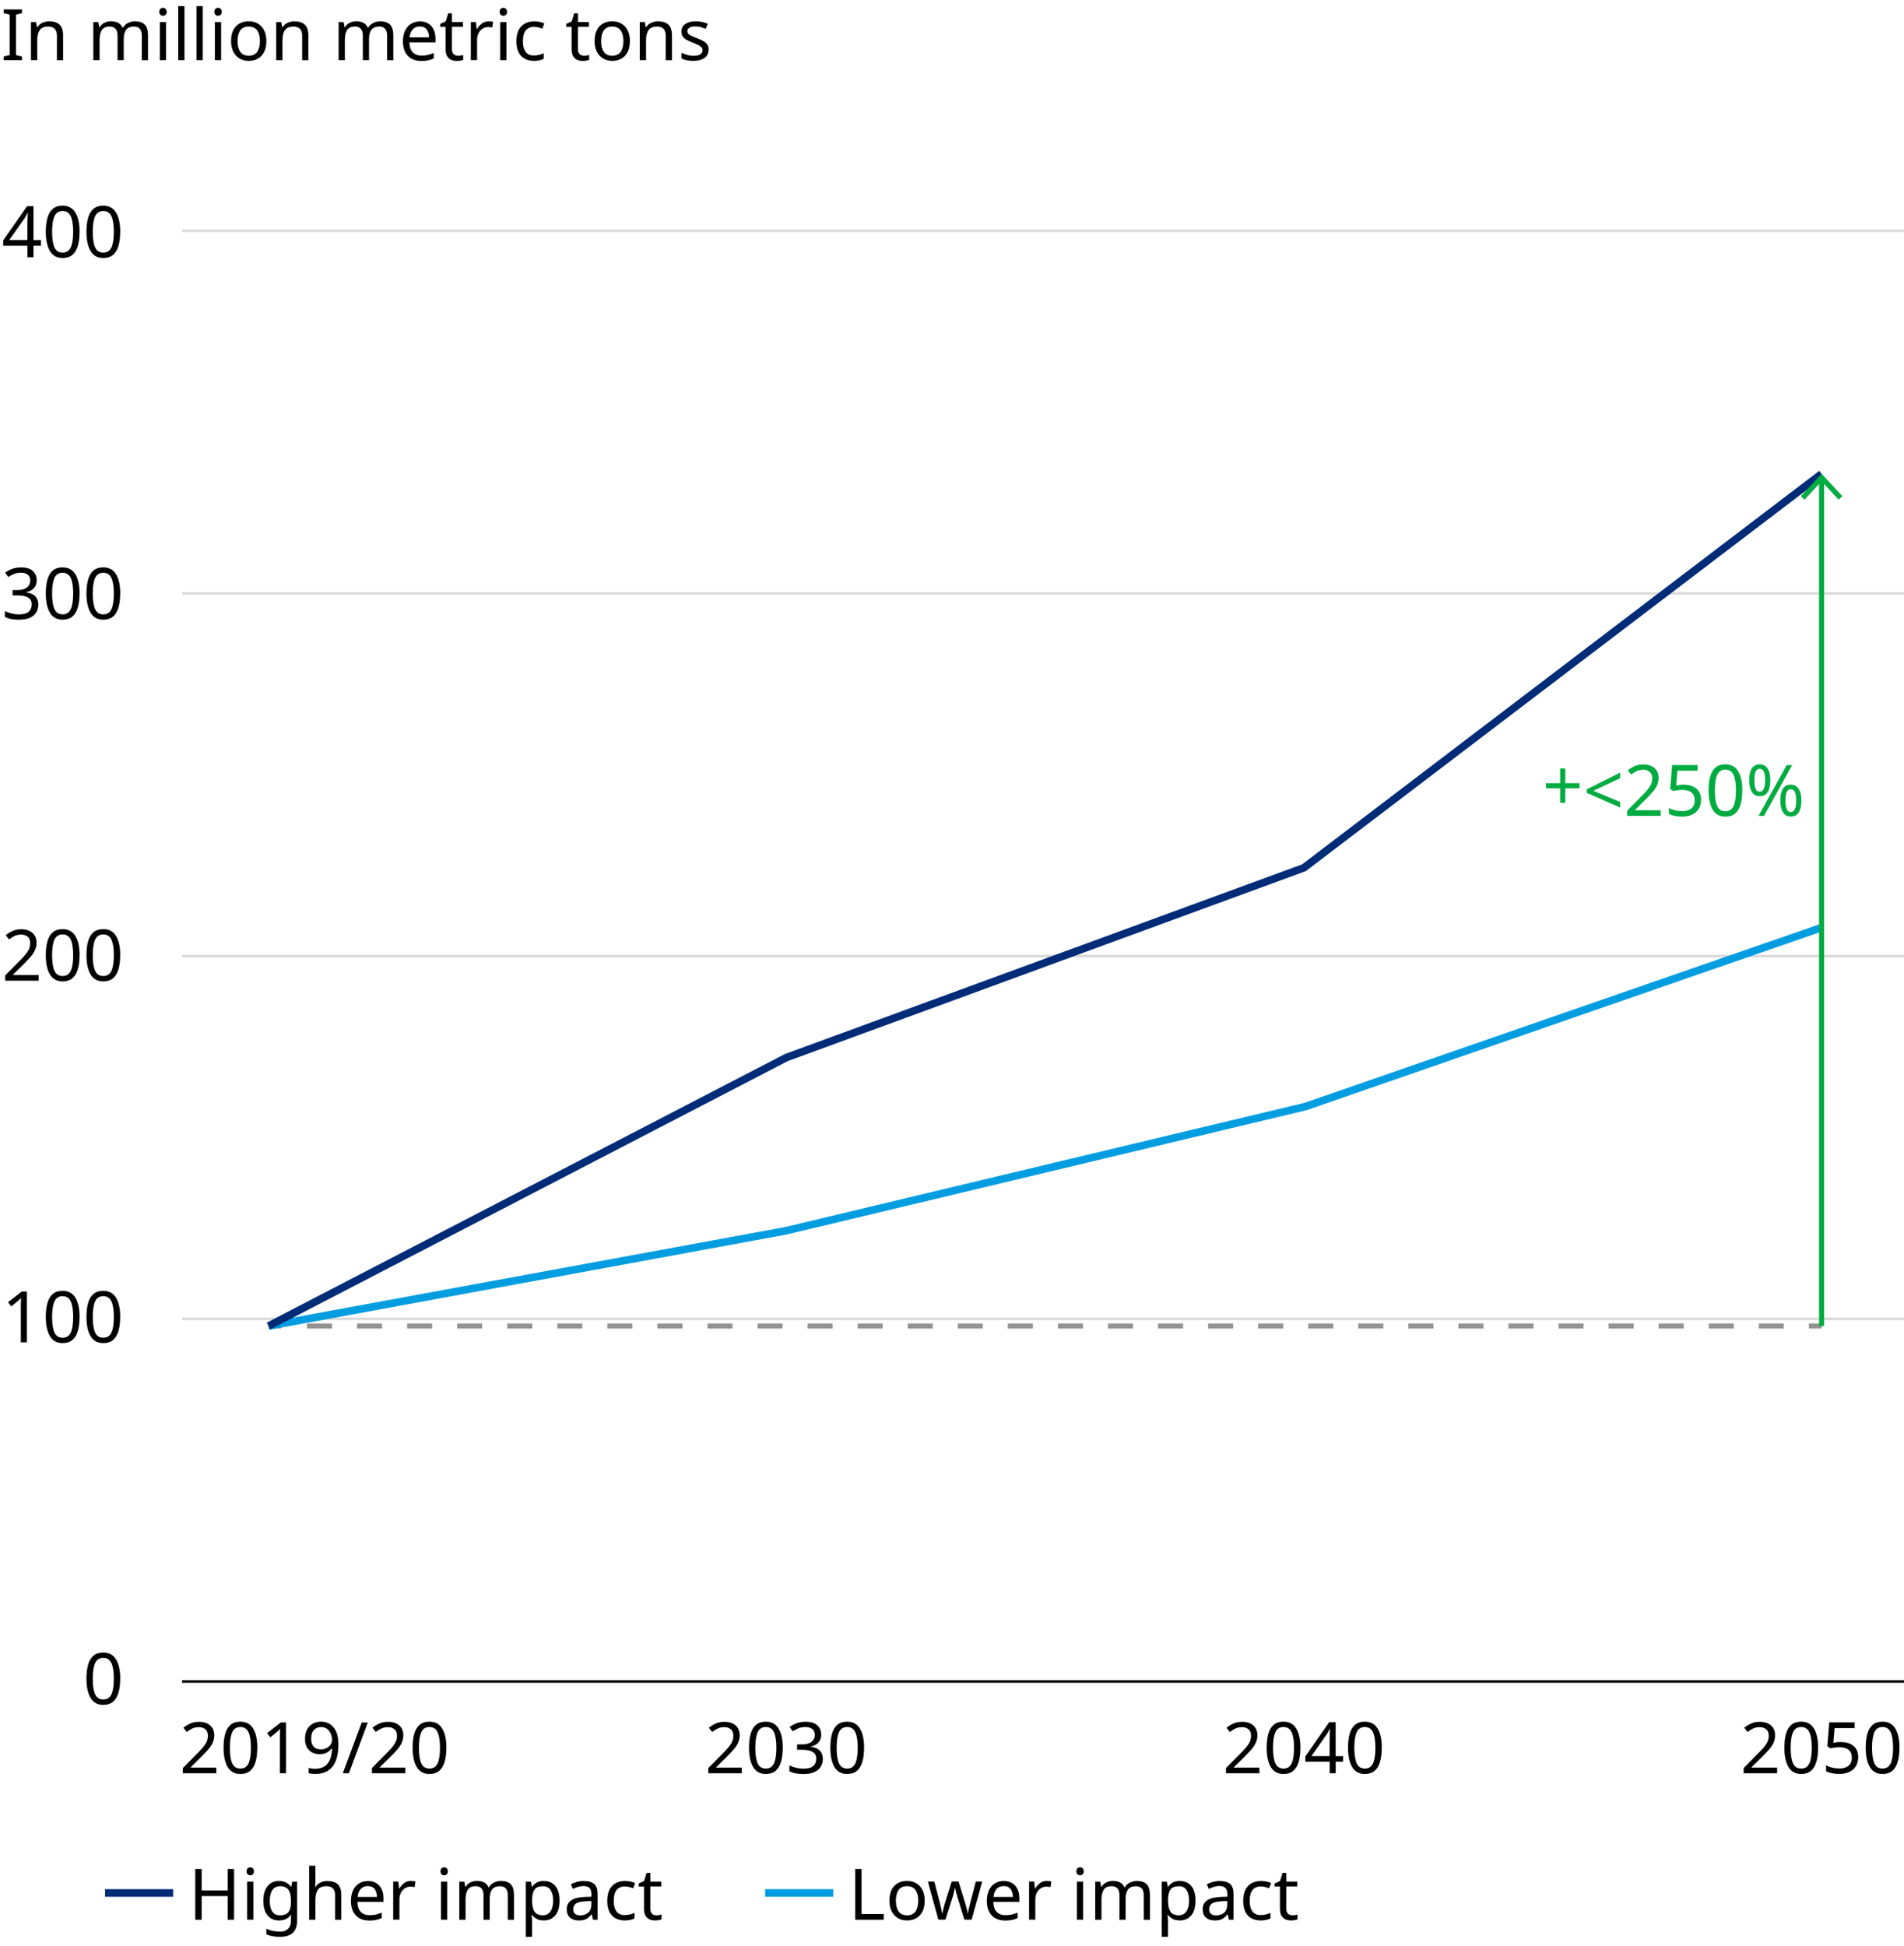 <?xml version="1.0" encoding="UTF-8"?><svg id="Layer_1" xmlns="http://www.w3.org/2000/svg" viewBox="0 0 375 383.2"><defs><style>.cls-1{stroke:#009de0;}.cls-1,.cls-2,.cls-3,.cls-4,.cls-5,.cls-6,.cls-7{fill:none;stroke-miterlimit:10;}.cls-1,.cls-6{stroke-width:1.5px;}.cls-2,.cls-5{stroke:#949494;}.cls-3{stroke:#dadada;}.cls-3,.cls-7{stroke-width:.5px;}.cls-4{stroke:#00ac41;}.cls-5{stroke-dasharray:0 0 4.93 4.93;}.cls-6{stroke:#002c77;}.cls-8{fill:#00ac41;}.cls-7{stroke:#000;}</style></defs><line class="cls-3" x1="35.86" y1="259.73" x2="375" y2="259.73"/><line class="cls-3" x1="35.86" y1="188.3" x2="375" y2="188.3"/><line class="cls-3" x1="35.86" y1="116.87" x2="375" y2="116.87"/><line class="cls-3" x1="35.86" y1="45.44" x2="375" y2="45.44"/><g><path d="M8.06,48.39h-1.46v2.27h-1.19v-2.27H.63v-1.05l4.7-6.73h1.27v6.68h1.46v1.11Zm-2.65-4.26c0-.49,0-.9,.03-1.24,.02-.34,.03-.67,.04-.97h-.06c-.07,.18-.17,.37-.28,.57-.11,.21-.22,.38-.32,.52l-3,4.27h3.58v-3.15Z"/><path d="M15.66,45.65c0,1.07-.11,2-.34,2.77-.22,.77-.58,1.36-1.06,1.77-.49,.41-1.13,.62-1.93,.62-1.13,0-1.96-.46-2.5-1.37-.54-.91-.81-2.17-.81-3.79,0-1.08,.11-2.01,.33-2.77,.22-.77,.57-1.35,1.06-1.76s1.12-.61,1.92-.61c1.12,0,1.96,.45,2.51,1.35,.55,.9,.83,2.16,.83,3.79Zm-5.4,0c0,1.37,.16,2.4,.47,3.08,.31,.68,.85,1.02,1.6,1.02s1.28-.34,1.6-1.01c.32-.68,.48-1.71,.48-3.09s-.16-2.38-.48-3.07c-.32-.68-.86-1.02-1.6-1.02s-1.29,.34-1.6,1.02-.47,1.7-.47,3.07Z"/><path d="M23.67,45.65c0,1.07-.11,2-.34,2.77-.22,.77-.58,1.36-1.06,1.77-.49,.41-1.13,.62-1.93,.62-1.13,0-1.96-.46-2.5-1.37-.54-.91-.81-2.17-.81-3.79,0-1.08,.11-2.01,.33-2.77,.22-.77,.57-1.35,1.06-1.76s1.12-.61,1.92-.61c1.12,0,1.96,.45,2.51,1.35,.55,.9,.83,2.16,.83,3.79Zm-5.4,0c0,1.37,.16,2.4,.47,3.08,.31,.68,.85,1.02,1.6,1.02s1.28-.34,1.6-1.01c.32-.68,.48-1.71,.48-3.09s-.16-2.38-.48-3.07c-.32-.68-.86-1.02-1.6-1.02s-1.29,.34-1.6,1.02-.47,1.7-.47,3.07Z"/></g><path d="M23.67,330.6c0,1.07-.11,2-.34,2.77-.22,.77-.58,1.36-1.06,1.77-.49,.41-1.13,.62-1.93,.62-1.13,0-1.96-.46-2.5-1.37-.54-.91-.81-2.17-.81-3.79,0-1.08,.11-2.01,.33-2.77,.22-.77,.57-1.35,1.06-1.76s1.12-.61,1.92-.61c1.12,0,1.96,.45,2.51,1.35,.55,.9,.83,2.16,.83,3.79Zm-5.4,0c0,1.37,.16,2.4,.47,3.08,.31,.68,.85,1.02,1.6,1.02s1.28-.34,1.6-1.01c.32-.68,.48-1.71,.48-3.09s-.16-2.38-.48-3.07c-.32-.68-.86-1.02-1.6-1.02s-1.29,.34-1.6,1.02-.47,1.7-.47,3.07Z"/><g><path d="M5.3,264.37h-1.2v-6.99c0-.4,0-.72,.01-.97,0-.24,.02-.5,.04-.76-.15,.15-.29,.28-.41,.38s-.28,.23-.46,.39l-1.06,.87-.64-.83,2.7-2.1h1.02v10Z"/><path d="M15.66,259.36c0,1.07-.11,2-.34,2.77-.22,.77-.58,1.36-1.06,1.77-.49,.41-1.13,.62-1.93,.62-1.13,0-1.96-.46-2.5-1.37-.54-.91-.81-2.17-.81-3.79,0-1.08,.11-2.01,.33-2.77,.22-.77,.57-1.35,1.06-1.76s1.12-.61,1.92-.61c1.12,0,1.96,.45,2.51,1.35,.55,.9,.83,2.16,.83,3.79Zm-5.4,0c0,1.37,.16,2.4,.47,3.08,.31,.68,.85,1.02,1.6,1.02s1.28-.34,1.6-1.01c.32-.68,.48-1.71,.48-3.09s-.16-2.38-.48-3.07c-.32-.68-.86-1.02-1.6-1.02s-1.29,.34-1.6,1.02-.47,1.7-.47,3.07Z"/><path d="M23.67,259.36c0,1.07-.11,2-.34,2.77-.22,.77-.58,1.36-1.06,1.77-.49,.41-1.13,.62-1.93,.62-1.13,0-1.96-.46-2.5-1.37-.54-.91-.81-2.17-.81-3.79,0-1.08,.11-2.01,.33-2.77,.22-.77,.57-1.35,1.06-1.76s1.12-.61,1.92-.61c1.12,0,1.96,.45,2.51,1.35,.55,.9,.83,2.16,.83,3.79Zm-5.4,0c0,1.37,.16,2.4,.47,3.08,.31,.68,.85,1.02,1.6,1.02s1.28-.34,1.6-1.01c.32-.68,.48-1.71,.48-3.09s-.16-2.38-.48-3.07c-.32-.68-.86-1.02-1.6-1.02s-1.29,.34-1.6,1.02-.47,1.7-.47,3.07Z"/></g><g><path d="M7.61,193.14H1.01v-1.02l2.62-2.65c.5-.5,.93-.95,1.27-1.34,.34-.39,.61-.78,.78-1.15,.18-.38,.27-.79,.27-1.24,0-.55-.16-.97-.49-1.25-.33-.28-.75-.43-1.27-.43-.49,0-.91,.08-1.28,.25-.37,.17-.75,.4-1.13,.7l-.66-.83c.39-.33,.84-.6,1.35-.83s1.08-.34,1.71-.34c.93,0,1.67,.24,2.21,.71,.54,.47,.81,1.12,.81,1.95,0,.52-.11,1.01-.32,1.47-.21,.46-.51,.91-.9,1.35s-.83,.92-1.34,1.42l-2.09,2.06v.06H7.61v1.12Z"/><path d="M15.66,188.12c0,1.07-.11,2-.34,2.77-.22,.77-.58,1.36-1.06,1.77-.49,.41-1.13,.62-1.93,.62-1.13,0-1.96-.46-2.5-1.37-.54-.91-.81-2.17-.81-3.79,0-1.08,.11-2.01,.33-2.77,.22-.77,.57-1.35,1.06-1.76s1.12-.61,1.92-.61c1.12,0,1.96,.45,2.51,1.35,.55,.9,.83,2.16,.83,3.79Zm-5.4,0c0,1.37,.16,2.4,.47,3.08,.31,.68,.85,1.02,1.6,1.02s1.28-.34,1.6-1.01c.32-.68,.48-1.71,.48-3.09s-.16-2.38-.48-3.07c-.32-.68-.86-1.02-1.6-1.02s-1.29,.34-1.6,1.02-.47,1.7-.47,3.07Z"/><path d="M23.67,188.12c0,1.07-.11,2-.34,2.77-.22,.77-.58,1.36-1.06,1.77-.49,.41-1.13,.62-1.93,.62-1.13,0-1.96-.46-2.5-1.37-.54-.91-.81-2.17-.81-3.79,0-1.08,.11-2.01,.33-2.77,.22-.77,.57-1.35,1.06-1.76s1.12-.61,1.92-.61c1.12,0,1.96,.45,2.51,1.35,.55,.9,.83,2.16,.83,3.79Zm-5.4,0c0,1.37,.16,2.4,.47,3.08,.31,.68,.85,1.02,1.6,1.02s1.28-.34,1.6-1.01c.32-.68,.48-1.71,.48-3.09s-.16-2.38-.48-3.07c-.32-.68-.86-1.02-1.6-1.02s-1.29,.34-1.6,1.02-.47,1.7-.47,3.07Z"/></g><g><path d="M7.24,114.24c0,.67-.19,1.21-.56,1.6s-.88,.66-1.51,.79v.06c.8,.09,1.4,.35,1.79,.76,.39,.41,.59,.95,.59,1.61,0,.58-.14,1.09-.41,1.55-.27,.45-.69,.8-1.25,1.06-.56,.25-1.29,.38-2.18,.38-.52,0-1.01-.04-1.46-.12s-.88-.22-1.29-.43v-1.15c.42,.21,.87,.37,1.36,.48,.49,.12,.95,.17,1.4,.17,.9,0,1.54-.17,1.94-.53,.4-.35,.59-.83,.59-1.45s-.25-1.08-.74-1.35c-.49-.28-1.18-.41-2.06-.41h-.97v-1.05h.98c.82,0,1.44-.17,1.87-.52,.42-.34,.64-.8,.64-1.37,0-.48-.16-.86-.49-1.13-.33-.27-.77-.4-1.33-.4s-1,.08-1.39,.24c-.38,.16-.76,.36-1.13,.6l-.62-.84c.36-.28,.8-.52,1.32-.73,.53-.21,1.13-.31,1.8-.31,1.05,0,1.82,.23,2.33,.7s.76,1.06,.76,1.78Z"/><path d="M15.66,116.89c0,1.07-.11,2-.34,2.76-.22,.77-.58,1.36-1.06,1.77-.49,.41-1.13,.62-1.93,.62-1.13,0-1.96-.46-2.5-1.37-.54-.91-.81-2.17-.81-3.79,0-1.08,.11-2.01,.33-2.77,.22-.76,.57-1.35,1.06-1.76,.49-.41,1.12-.61,1.92-.61,1.12,0,1.96,.45,2.51,1.35,.55,.9,.83,2.16,.83,3.79Zm-5.4,0c0,1.37,.16,2.4,.47,3.08s.85,1.02,1.6,1.02,1.28-.34,1.6-1.01c.32-.68,.48-1.71,.48-3.09s-.16-2.38-.48-3.07c-.32-.68-.86-1.02-1.6-1.02s-1.29,.34-1.6,1.02c-.31,.68-.47,1.7-.47,3.07Z"/><path d="M23.67,116.89c0,1.07-.11,2-.34,2.76-.22,.77-.58,1.36-1.06,1.77-.49,.41-1.13,.62-1.93,.62-1.13,0-1.96-.46-2.5-1.37-.54-.91-.81-2.17-.81-3.79,0-1.08,.11-2.01,.33-2.77,.22-.76,.57-1.35,1.06-1.76,.49-.41,1.12-.61,1.92-.61,1.12,0,1.96,.45,2.51,1.35,.55,.9,.83,2.16,.83,3.79Zm-5.4,0c0,1.37,.16,2.4,.47,3.08s.85,1.02,1.6,1.02,1.28-.34,1.6-1.01c.32-.68,.48-1.71,.48-3.09s-.16-2.38-.48-3.07c-.32-.68-.86-1.02-1.6-1.02s-1.29,.34-1.6,1.02c-.31,.68-.47,1.7-.47,3.07Z"/></g><line class="cls-7" x1="35.86" y1="331.16" x2="375" y2="331.16"/><g><line class="cls-2" x1="358.77" y1="261.15" x2="356.27" y2="261.15"/><line class="cls-5" x1="351.33" y1="261.15" x2="57.85" y2="261.15"/><line class="cls-2" x1="55.39" y1="261.15" x2="52.89" y2="261.15"/></g><polyline class="cls-1" points="358.77 182.68 257.13 217.92 154.85 242.38 52.89 261.15"/><polyline class="cls-6" points="358.77 93.32 256.81 170.9 154.85 208.29 52.89 261.15"/><g><line class="cls-4" x1="358.77" y1="261.15" x2="358.77" y2="94.41"/><polygon class="cls-8" points="362.86 97.72 362.12 98.4 358.77 94.79 355.41 98.4 354.68 97.72 358.77 93.32 362.86 97.72"/></g><g><path class="cls-8" d="M308.29,154.25h2.79v.99h-2.79v2.88h-1.01v-2.88h-2.79v-.99h2.79v-2.9h1.01v2.9Z"/><path class="cls-8" d="M319.1,159.05l-6.59-2.9v-.7l6.59-3.29v1.09l-5.28,2.49,5.28,2.21v1.09Z"/><path class="cls-8" d="M327.09,160.68h-6.61v-1.02l2.62-2.65c.5-.5,.93-.95,1.27-1.34,.34-.39,.61-.78,.78-1.15,.18-.38,.27-.79,.27-1.24,0-.55-.16-.97-.49-1.25-.33-.28-.75-.43-1.27-.43-.49,0-.91,.08-1.28,.25-.37,.17-.75,.4-1.13,.7l-.66-.83c.39-.33,.84-.6,1.35-.83s1.08-.34,1.71-.34c.93,0,1.67,.24,2.21,.71,.54,.47,.81,1.12,.81,1.95,0,.52-.11,1.01-.32,1.47-.21,.46-.51,.91-.9,1.35s-.83,.92-1.34,1.42l-2.09,2.06v.06h5.05v1.12Z"/><path class="cls-8" d="M331.67,154.55c1.03,0,1.84,.26,2.45,.77,.61,.51,.91,1.24,.91,2.17,0,1.04-.33,1.85-.99,2.44-.66,.59-1.57,.89-2.75,.89-.51,0-1-.05-1.45-.14-.45-.09-.83-.23-1.14-.41v-1.16c.34,.21,.74,.37,1.23,.48,.48,.12,.94,.17,1.38,.17,.74,0,1.33-.17,1.79-.53,.45-.35,.68-.89,.68-1.63,0-.65-.2-1.16-.6-1.5s-1.04-.53-1.9-.53c-.26,0-.56,.02-.9,.07s-.61,.09-.81,.14l-.62-.39,.38-4.72h5.01v1.12h-3.96l-.24,2.9c.16-.03,.37-.06,.64-.1s.57-.06,.9-.06Z"/><path class="cls-8" d="M343.15,155.67c0,1.07-.11,2-.34,2.77-.22,.77-.58,1.36-1.06,1.77-.49,.41-1.13,.62-1.93,.62-1.13,0-1.96-.46-2.5-1.37-.54-.91-.81-2.17-.81-3.79,0-1.08,.11-2.01,.33-2.77,.22-.77,.57-1.35,1.06-1.76s1.12-.61,1.92-.61c1.12,0,1.96,.45,2.51,1.35,.55,.9,.83,2.16,.83,3.79Zm-5.4,0c0,1.37,.16,2.4,.47,3.08,.31,.68,.85,1.02,1.6,1.02s1.28-.34,1.6-1.01c.32-.68,.48-1.71,.48-3.09s-.16-2.38-.48-3.07c-.32-.68-.86-1.02-1.6-1.02s-1.29,.34-1.6,1.02-.47,1.7-.47,3.07Z"/><path class="cls-8" d="M346.57,150.54c.69,0,1.21,.27,1.57,.82s.53,1.31,.53,2.3-.17,1.76-.51,2.32c-.34,.56-.87,.83-1.59,.83-.66,0-1.17-.28-1.52-.83-.35-.55-.53-1.33-.53-2.32s.16-1.76,.49-2.3c.33-.55,.84-.82,1.55-.82Zm0,.87c-.36,0-.61,.19-.78,.57s-.25,.94-.25,1.69,.08,1.31,.25,1.69,.42,.57,.78,.57c.72,0,1.08-.76,1.08-2.27s-.36-2.25-1.08-2.25Zm6.4-.73l-5.54,10h-1.08l5.54-10h1.08Zm-.28,3.86c.68,0,1.2,.27,1.56,.82s.54,1.31,.54,2.3-.17,1.76-.51,2.32c-.34,.56-.87,.83-1.59,.83-.66,0-1.17-.28-1.52-.83-.35-.55-.53-1.33-.53-2.32s.16-1.76,.49-2.3c.33-.55,.84-.82,1.55-.82Zm0,.88c-.35,0-.61,.19-.78,.56-.16,.37-.25,.93-.25,1.68s.08,1.32,.25,1.7c.16,.38,.42,.57,.78,.57,.72,0,1.08-.76,1.08-2.27s-.36-2.24-1.08-2.24Z"/></g><g><path d="M4.34,11.85H.72v-.73l1.18-.27V2.87l-1.18-.28v-.73h3.61v.73l-1.18,.28v7.99l1.18,.27v.73Z"/><path d="M9.71,4.21c.9,0,1.57,.22,2.03,.65,.46,.43,.69,1.14,.69,2.11v4.89h-1.22V7.05c0-1.2-.56-1.81-1.68-1.81-.83,0-1.41,.23-1.72,.7-.32,.47-.48,1.14-.48,2.02v3.89h-1.23V4.35h.99l.18,1.02h.07c.24-.39,.58-.68,1.01-.88,.43-.19,.88-.29,1.36-.29Z"/><path d="M26.62,4.21c.85,0,1.48,.22,1.9,.65,.42,.43,.63,1.14,.63,2.11v4.89h-1.22V7.02c0-1.18-.51-1.78-1.53-1.78-.73,0-1.25,.21-1.56,.63-.31,.42-.47,1.03-.47,1.83v4.14h-1.22V7.02c0-1.18-.51-1.78-1.54-1.78-.76,0-1.28,.23-1.57,.7-.29,.47-.43,1.14-.43,2.02v3.89h-1.23V4.35h.99l.18,1.02h.07c.23-.39,.55-.68,.95-.88s.82-.29,1.27-.29c1.18,0,1.94,.42,2.3,1.26h.07c.25-.43,.6-.75,1.03-.95,.43-.21,.89-.31,1.38-.31Z"/><path d="M32.11,1.54c.19,0,.35,.06,.5,.19,.14,.13,.22,.32,.22,.59s-.07,.46-.22,.59c-.15,.13-.31,.2-.5,.2-.21,0-.38-.07-.52-.2-.14-.13-.21-.33-.21-.59s.07-.47,.21-.59c.14-.13,.31-.19,.52-.19Zm.6,2.81v7.5h-1.23V4.35h1.23Z"/><path d="M36.33,11.85h-1.23V1.21h1.23V11.85Z"/><path d="M39.94,11.85h-1.23V1.21h1.23V11.85Z"/><path d="M42.95,1.54c.19,0,.35,.06,.5,.19,.14,.13,.22,.32,.22,.59s-.07,.46-.22,.59c-.15,.13-.31,.2-.5,.2-.21,0-.38-.07-.52-.2-.14-.13-.21-.33-.21-.59s.07-.47,.21-.59c.14-.13,.31-.19,.52-.19Zm.6,2.81v7.5h-1.23V4.35h1.23Z"/><path d="M52.46,8.09c0,1.24-.31,2.2-.95,2.88-.63,.68-1.48,1.02-2.55,1.02-.66,0-1.25-.15-1.77-.46-.52-.3-.93-.75-1.23-1.33s-.45-1.29-.45-2.12c0-1.24,.31-2.2,.94-2.87s1.47-1.01,2.55-1.01c.68,0,1.28,.15,1.8,.46,.52,.3,.92,.74,1.22,1.32,.29,.57,.44,1.28,.44,2.11Zm-5.67,0c0,.89,.17,1.59,.53,2.11,.35,.52,.91,.78,1.67,.78s1.31-.26,1.67-.78c.35-.52,.53-1.22,.53-2.11s-.18-1.58-.53-2.09c-.36-.5-.92-.76-1.68-.76s-1.32,.25-1.67,.76c-.34,.5-.52,1.2-.52,2.09Z"/><path d="M58.01,4.21c.9,0,1.57,.22,2.03,.65,.46,.43,.69,1.14,.69,2.11v4.89h-1.22V7.05c0-1.2-.56-1.81-1.68-1.81-.83,0-1.41,.23-1.72,.7-.32,.47-.48,1.14-.48,2.02v3.89h-1.23V4.35h.99l.18,1.02h.07c.24-.39,.58-.68,1.01-.88,.43-.19,.88-.29,1.36-.29Z"/><path d="M74.93,4.21c.85,0,1.48,.22,1.9,.65,.42,.43,.63,1.14,.63,2.11v4.89h-1.22V7.02c0-1.18-.51-1.78-1.53-1.78-.73,0-1.25,.21-1.56,.63-.31,.42-.47,1.03-.47,1.83v4.14h-1.22V7.02c0-1.18-.51-1.78-1.54-1.78-.76,0-1.28,.23-1.57,.7-.29,.47-.43,1.14-.43,2.02v3.89h-1.23V4.35h.99l.18,1.02h.07c.23-.39,.55-.68,.95-.88s.82-.29,1.27-.29c1.18,0,1.94,.42,2.3,1.26h.07c.25-.43,.6-.75,1.03-.95,.43-.21,.89-.31,1.38-.31Z"/><path d="M82.68,4.21c.64,0,1.2,.14,1.66,.42s.82,.67,1.06,1.18c.25,.51,.37,1.1,.37,1.79v.74h-5.14c.02,.85,.24,1.5,.65,1.94,.42,.44,1,.67,1.74,.67,.48,0,.9-.04,1.27-.13,.37-.09,.75-.22,1.14-.38v1.08c-.38,.17-.76,.29-1.13,.37s-.82,.12-1.33,.12c-.71,0-1.34-.14-1.88-.43-.55-.29-.97-.72-1.27-1.29-.3-.57-.46-1.28-.46-2.11s.14-1.53,.41-2.11,.66-1.04,1.16-1.36,1.08-.48,1.74-.48Zm-.01,1.01c-.59,0-1.05,.19-1.39,.57s-.54,.9-.61,1.57h3.82c0-.63-.16-1.15-.45-1.55-.29-.4-.75-.59-1.37-.59Z"/><path d="M90.18,10.99c.19,0,.38-.02,.57-.05,.2-.03,.36-.07,.48-.1v.94c-.13,.07-.32,.12-.56,.16-.24,.04-.48,.06-.7,.06-.39,0-.75-.07-1.08-.2-.33-.14-.6-.37-.81-.71s-.31-.81-.31-1.41V5.3h-1.06v-.59l1.08-.49,.49-1.6h.73v1.72h2.17v.95h-2.17v4.34c0,.46,.11,.8,.33,1.02,.22,.22,.5,.33,.85,.33Z"/><path d="M96.23,4.21c.14,0,.29,0,.45,.02,.16,.01,.31,.04,.43,.06l-.15,1.13c-.12-.03-.25-.05-.4-.07-.14-.02-.28-.03-.41-.03-.38,0-.74,.1-1.08,.31s-.6,.5-.81,.88c-.2,.38-.3,.82-.3,1.32v4h-1.23V4.35h1.01l.14,1.37h.06c.24-.41,.56-.76,.94-1.06s.83-.45,1.36-.45Z"/><path d="M99.14,1.54c.19,0,.35,.06,.5,.19,.14,.13,.22,.32,.22,.59s-.07,.46-.22,.59c-.15,.13-.31,.2-.5,.2-.21,0-.38-.07-.52-.2-.14-.13-.21-.33-.21-.59s.07-.47,.21-.59c.14-.13,.31-.19,.52-.19Zm.6,2.81v7.5h-1.23V4.35h1.23Z"/><path d="M105.14,11.99c-.66,0-1.25-.14-1.77-.41-.52-.27-.92-.69-1.22-1.26s-.44-1.3-.44-2.18,.15-1.67,.46-2.25c.31-.58,.73-1,1.25-1.27,.53-.27,1.13-.41,1.8-.41,.38,0,.75,.04,1.11,.12s.64,.17,.87,.29l-.38,1.02c-.22-.08-.49-.16-.78-.24-.3-.07-.58-.11-.84-.11-1.47,0-2.21,.95-2.21,2.84,0,.91,.18,1.6,.54,2.08s.89,.72,1.6,.72c.41,0,.77-.04,1.09-.13,.31-.08,.6-.19,.86-.31v1.09c-.25,.13-.53,.23-.83,.3s-.67,.11-1.1,.11Z"/><path d="M114.99,10.99c.19,0,.38-.02,.57-.05,.2-.03,.36-.07,.48-.1v.94c-.13,.07-.32,.12-.56,.16-.24,.04-.48,.06-.7,.06-.39,0-.75-.07-1.08-.2-.33-.14-.6-.37-.81-.71s-.31-.81-.31-1.41V5.3h-1.06v-.59l1.08-.49,.49-1.6h.73v1.72h2.17v.95h-2.17v4.34c0,.46,.11,.8,.33,1.02,.22,.22,.5,.33,.85,.33Z"/><path d="M124.06,8.09c0,1.24-.31,2.2-.95,2.88-.63,.68-1.48,1.02-2.55,1.02-.66,0-1.25-.15-1.77-.46-.52-.3-.93-.75-1.23-1.33s-.45-1.29-.45-2.12c0-1.24,.31-2.2,.94-2.87s1.47-1.01,2.55-1.01c.68,0,1.28,.15,1.8,.46,.52,.3,.92,.74,1.22,1.32,.29,.57,.44,1.28,.44,2.11Zm-5.67,0c0,.89,.17,1.59,.53,2.11,.35,.52,.91,.78,1.67,.78s1.31-.26,1.67-.78c.35-.52,.53-1.22,.53-2.11s-.18-1.58-.53-2.09c-.36-.5-.92-.76-1.68-.76s-1.32,.25-1.67,.76c-.34,.5-.52,1.2-.52,2.09Z"/><path d="M129.62,4.21c.9,0,1.57,.22,2.03,.65,.46,.43,.69,1.14,.69,2.11v4.89h-1.22V7.05c0-1.2-.56-1.81-1.68-1.81-.83,0-1.41,.23-1.72,.7-.32,.47-.48,1.14-.48,2.02v3.89h-1.23V4.35h.99l.18,1.02h.07c.24-.39,.58-.68,1.01-.88,.43-.19,.88-.29,1.36-.29Z"/><path d="M139.55,9.78c0,.73-.27,1.28-.81,1.65-.54,.37-1.27,.56-2.18,.56-.52,0-.97-.04-1.35-.13-.38-.08-.71-.2-1-.35v-1.12c.3,.15,.66,.29,1.09,.41,.42,.13,.86,.19,1.29,.19,.62,0,1.08-.1,1.36-.3,.28-.2,.42-.47,.42-.81,0-.19-.05-.35-.15-.5-.1-.15-.29-.3-.55-.45-.27-.15-.65-.32-1.14-.5-.49-.19-.9-.37-1.25-.56-.35-.19-.61-.41-.8-.67-.19-.26-.28-.6-.28-1.01,0-.63,.26-1.12,.78-1.47,.52-.34,1.2-.52,2.04-.52,.46,0,.88,.04,1.28,.13,.4,.09,.77,.21,1.11,.37l-.42,.98c-.32-.13-.65-.24-.99-.34-.35-.09-.7-.14-1.06-.14-.5,0-.89,.08-1.16,.25s-.4,.38-.4,.67c0,.21,.06,.38,.18,.52,.12,.15,.32,.29,.61,.42,.29,.13,.67,.3,1.14,.48,.48,.18,.88,.36,1.22,.55s.59,.41,.77,.68c.18,.27,.27,.6,.27,1Z"/></g><g><g><path d="M46.1,378.08h-1.26v-4.66h-5.12v4.66h-1.26v-10h1.26v4.23h5.12v-4.23h1.26v10Z"/><path d="M49.3,367.76c.19,0,.35,.06,.5,.19,.14,.13,.22,.32,.22,.59s-.07,.46-.22,.59c-.15,.13-.31,.2-.5,.2-.21,0-.38-.07-.52-.2-.14-.13-.21-.33-.21-.59s.07-.47,.21-.59c.14-.13,.31-.19,.52-.19Zm.6,2.81v7.5h-1.23v-7.5h1.23Z"/><path d="M54.94,370.44c.5,0,.94,.09,1.34,.28,.4,.19,.74,.47,1.02,.85h.07l.17-.99h.98v7.63c0,1.07-.27,1.88-.82,2.42-.55,.54-1.39,.81-2.54,.81s-2-.16-2.7-.48v-1.13c.74,.39,1.66,.59,2.77,.59,.64,0,1.15-.19,1.52-.57,.37-.38,.55-.89,.55-1.55v-.29c0-.11,0-.27,.01-.48,0-.21,.02-.36,.03-.44h-.06c-.5,.76-1.28,1.13-2.32,1.13-.97,0-1.73-.34-2.28-1.02-.55-.68-.82-1.63-.82-2.86s.27-2.14,.82-2.85c.55-.7,1.3-1.06,2.26-1.06Zm.17,1.04c-.62,0-1.11,.25-1.46,.75-.34,.5-.52,1.21-.52,2.13s.17,1.63,.51,2.12,.84,.73,1.49,.73c.76,0,1.31-.2,1.65-.61,.34-.41,.52-1.06,.52-1.97v-.29c0-1.03-.18-1.76-.53-2.21-.35-.44-.91-.67-1.67-.67Z"/><path d="M62.12,370.56c0,.37-.02,.72-.07,1.05h.08c.24-.38,.57-.67,.99-.87s.87-.29,1.35-.29c.91,0,1.6,.22,2.06,.65,.46,.43,.69,1.13,.69,2.09v4.89h-1.22v-4.8c0-1.2-.56-1.81-1.68-1.81-.84,0-1.42,.24-1.73,.71-.31,.47-.47,1.15-.47,2.02v3.88h-1.23v-10.64h1.23v3.12Z"/><path d="M72.44,370.44c.64,0,1.2,.14,1.66,.42s.82,.67,1.06,1.18c.25,.51,.37,1.1,.37,1.79v.74h-5.14c.02,.85,.24,1.5,.65,1.94,.42,.44,1,.67,1.74,.67,.48,0,.9-.04,1.27-.13,.37-.09,.75-.22,1.14-.38v1.08c-.38,.17-.76,.29-1.13,.37s-.82,.12-1.33,.12c-.71,0-1.34-.14-1.88-.43-.55-.29-.97-.72-1.27-1.29-.3-.57-.46-1.28-.46-2.11s.14-1.53,.41-2.11,.66-1.04,1.16-1.36,1.08-.48,1.74-.48Zm-.01,1.01c-.59,0-1.05,.19-1.39,.57s-.54,.9-.61,1.57h3.82c0-.63-.16-1.15-.45-1.55-.29-.4-.75-.59-1.37-.59Z"/><path d="M80.94,370.44c.14,0,.29,0,.45,.02,.16,.01,.31,.04,.43,.06l-.15,1.13c-.12-.03-.25-.05-.4-.07-.14-.02-.28-.03-.41-.03-.38,0-.74,.1-1.08,.31s-.6,.5-.81,.88c-.2,.38-.3,.82-.3,1.32v4h-1.23v-7.5h1.01l.14,1.37h.06c.24-.41,.56-.76,.94-1.06s.83-.45,1.36-.45Z"/><path d="M87.49,367.76c.19,0,.35,.06,.5,.19,.14,.13,.22,.32,.22,.59s-.07,.46-.22,.59c-.15,.13-.31,.2-.5,.2-.21,0-.38-.07-.52-.2-.14-.13-.21-.33-.21-.59s.07-.47,.21-.59c.14-.13,.31-.19,.52-.19Zm.6,2.81v7.5h-1.23v-7.5h1.23Z"/><path d="M98.7,370.44c.85,0,1.48,.22,1.9,.65,.42,.43,.63,1.14,.63,2.11v4.89h-1.22v-4.83c0-1.18-.51-1.78-1.53-1.78-.73,0-1.25,.21-1.56,.63-.31,.42-.47,1.03-.47,1.83v4.14h-1.22v-4.83c0-1.18-.51-1.78-1.54-1.78-.76,0-1.28,.23-1.57,.7-.29,.47-.43,1.14-.43,2.02v3.89h-1.23v-7.5h.99l.18,1.02h.07c.23-.39,.55-.68,.95-.88s.82-.29,1.27-.29c1.18,0,1.94,.42,2.3,1.26h.07c.25-.43,.6-.75,1.03-.95,.43-.21,.89-.31,1.38-.31Z"/><path d="M107.13,370.44c.92,0,1.67,.32,2.23,.97,.56,.64,.85,1.62,.85,2.91s-.28,2.25-.85,2.91c-.57,.66-1.31,.99-2.25,.99-.58,0-1.06-.11-1.44-.33-.38-.22-.67-.47-.89-.76h-.08c.02,.16,.04,.36,.06,.6,.02,.24,.03,.45,.03,.63v3.08h-1.23v-10.86h1.01l.17,1.02h.06c.22-.33,.52-.6,.88-.83,.36-.22,.85-.34,1.46-.34Zm-.22,1.04c-.77,0-1.3,.21-1.62,.64-.31,.43-.48,1.08-.5,1.96v.24c0,.92,.15,1.64,.46,2.13s.87,.75,1.69,.75c.46,0,.83-.13,1.13-.38s.51-.59,.66-1.03c.14-.43,.22-.93,.22-1.49,0-.86-.17-1.54-.5-2.06-.33-.51-.84-.77-1.53-.77Z"/><path d="M115.01,370.45c.91,0,1.59,.2,2.03,.6,.44,.4,.66,1.04,.66,1.92v5.11h-.9l-.24-1.06h-.06c-.33,.41-.67,.71-1.03,.91-.36,.2-.86,.29-1.49,.29-.68,0-1.25-.18-1.69-.54-.45-.36-.67-.92-.67-1.69s.29-1.32,.88-1.73c.59-.41,1.49-.63,2.72-.67l1.27-.04v-.45c0-.62-.13-1.06-.41-1.3-.27-.24-.65-.36-1.15-.36-.39,0-.77,.06-1.12,.17-.35,.12-.69,.25-.99,.4l-.38-.92c.33-.18,.71-.33,1.16-.46s.92-.19,1.4-.19Zm.36,4c-.93,.04-1.58,.19-1.94,.45-.36,.26-.54,.63-.54,1.11,0,.42,.13,.73,.38,.92,.26,.2,.59,.29,.99,.29,.63,0,1.16-.17,1.58-.53,.42-.35,.63-.89,.63-1.62v-.67l-1.11,.04Z"/><path d="M123.03,378.22c-.66,0-1.25-.14-1.77-.41-.52-.27-.92-.69-1.22-1.26s-.44-1.3-.44-2.18,.15-1.67,.46-2.25c.31-.58,.73-1,1.25-1.27,.53-.27,1.13-.41,1.8-.41,.38,0,.75,.04,1.11,.12s.64,.17,.87,.29l-.38,1.02c-.22-.08-.49-.16-.78-.24-.3-.07-.58-.11-.84-.11-1.47,0-2.21,.95-2.21,2.84,0,.91,.18,1.6,.54,2.08s.89,.72,1.6,.72c.41,0,.77-.04,1.09-.13,.31-.08,.6-.19,.86-.31v1.09c-.25,.13-.53,.23-.83,.3s-.67,.11-1.1,.11Z"/><path d="M129.25,377.21c.19,0,.38-.02,.57-.05,.2-.03,.36-.07,.48-.1v.94c-.13,.07-.32,.12-.56,.16-.24,.04-.48,.06-.7,.06-.39,0-.75-.07-1.08-.2-.33-.14-.6-.37-.81-.71s-.31-.81-.31-1.41v-4.37h-1.06v-.59l1.08-.49,.49-1.6h.73v1.72h2.17v.95h-2.17v4.34c0,.46,.11,.8,.33,1.02,.22,.22,.5,.33,.85,.33Z"/></g><line class="cls-6" x1="34.11" y1="372.81" x2="20.69" y2="372.81"/></g><g><g><path d="M168.43,378.08v-10h1.26v8.88h4.37v1.12h-5.63Z"/><path d="M182.12,374.32c0,1.24-.31,2.2-.95,2.88-.63,.68-1.48,1.02-2.55,1.02-.66,0-1.25-.15-1.77-.46-.52-.3-.93-.75-1.23-1.33-.3-.58-.45-1.29-.45-2.12,0-1.24,.31-2.2,.94-2.87,.62-.67,1.47-1.01,2.55-1.01,.68,0,1.28,.15,1.8,.46,.52,.3,.92,.74,1.22,1.32,.29,.57,.44,1.28,.44,2.11Zm-5.67,0c0,.89,.17,1.59,.53,2.11,.35,.52,.91,.78,1.67,.78s1.31-.26,1.67-.78c.35-.52,.53-1.22,.53-2.11s-.18-1.58-.53-2.09c-.36-.5-.92-.76-1.68-.76s-1.32,.25-1.67,.76c-.34,.5-.52,1.2-.52,2.09Z"/><path d="M188.63,373.84c-.12-.38-.23-.76-.32-1.13s-.16-.66-.2-.86h-.06c-.04,.21-.1,.49-.18,.86s-.19,.75-.32,1.14l-1.34,4.21h-1.4l-2.06-7.5h1.27l1.04,4c.1,.4,.2,.81,.29,1.22,.09,.41,.16,.75,.2,1.02h.06c.04-.16,.08-.36,.13-.59,.05-.23,.11-.48,.18-.74,.06-.26,.13-.49,.2-.69l1.33-4.23h1.34l1.29,4.23c.1,.32,.2,.66,.3,1.04,.1,.37,.17,.7,.2,.97h.06c.03-.23,.09-.56,.19-.97,.1-.41,.2-.83,.32-1.26l1.05-4h1.26l-2.09,7.5h-1.44l-1.29-4.23Z"/><path d="M197.68,370.44c.64,0,1.2,.14,1.66,.42,.46,.28,.82,.67,1.06,1.18,.25,.51,.37,1.1,.37,1.79v.74h-5.14c.02,.85,.24,1.5,.65,1.94,.42,.44,1,.67,1.74,.67,.48,0,.9-.04,1.27-.13,.37-.09,.75-.22,1.14-.38v1.08c-.38,.17-.76,.29-1.13,.37-.37,.08-.82,.12-1.33,.12-.71,0-1.34-.14-1.88-.43-.55-.29-.97-.72-1.27-1.29-.3-.57-.46-1.28-.46-2.11s.14-1.53,.41-2.12,.66-1.04,1.16-1.36,1.08-.48,1.74-.48Zm-.01,1.01c-.59,0-1.05,.19-1.39,.57-.34,.38-.54,.9-.61,1.57h3.82c0-.63-.16-1.15-.45-1.55-.29-.4-.75-.6-1.37-.6Z"/><path d="M206.18,370.44c.14,0,.29,0,.45,.02,.16,.01,.31,.04,.43,.06l-.15,1.13c-.12-.03-.25-.05-.4-.07-.14-.02-.28-.03-.41-.03-.38,0-.74,.1-1.08,.31s-.6,.5-.81,.88c-.2,.38-.3,.82-.3,1.32v4h-1.23v-7.5h1.01l.14,1.37h.06c.24-.41,.56-.76,.94-1.06s.83-.45,1.36-.45Z"/><path d="M212.73,367.76c.19,0,.35,.06,.5,.19,.14,.13,.22,.32,.22,.59s-.07,.46-.22,.59c-.15,.13-.31,.2-.5,.2-.21,0-.38-.07-.52-.2-.14-.13-.21-.33-.21-.59s.07-.47,.21-.59c.14-.13,.31-.19,.52-.19Zm.6,2.81v7.5h-1.23v-7.5h1.23Z"/><path d="M223.95,370.44c.85,0,1.48,.22,1.9,.65,.42,.43,.63,1.14,.63,2.11v4.89h-1.22v-4.83c0-1.19-.51-1.78-1.53-1.78-.73,0-1.25,.21-1.56,.63-.31,.42-.47,1.03-.47,1.83v4.14h-1.22v-4.83c0-1.19-.51-1.78-1.54-1.78-.76,0-1.28,.23-1.57,.7-.29,.47-.43,1.14-.43,2.02v3.89h-1.23v-7.5h.99l.18,1.02h.07c.23-.39,.55-.68,.95-.88s.82-.29,1.27-.29c1.18,0,1.94,.42,2.3,1.26h.07c.25-.43,.6-.75,1.03-.95s.89-.31,1.38-.31Z"/><path d="M232.38,370.44c.92,0,1.67,.32,2.23,.97,.56,.64,.85,1.62,.85,2.91s-.28,2.25-.85,2.91c-.57,.66-1.31,.99-2.25,.99-.58,0-1.06-.11-1.44-.33-.38-.22-.67-.47-.89-.76h-.08c.02,.16,.04,.36,.06,.6,.02,.24,.03,.45,.03,.63v3.08h-1.23v-10.86h1.01l.17,1.02h.06c.22-.33,.52-.6,.88-.83,.36-.22,.85-.34,1.46-.34Zm-.22,1.04c-.77,0-1.3,.21-1.62,.64s-.48,1.08-.5,1.96v.24c0,.92,.15,1.63,.46,2.13,.3,.5,.87,.75,1.69,.75,.46,0,.83-.13,1.13-.38s.51-.6,.66-1.03,.22-.93,.22-1.49c0-.86-.17-1.54-.5-2.06-.33-.51-.84-.77-1.53-.77Z"/><path d="M240.26,370.45c.91,0,1.59,.2,2.03,.6,.44,.4,.66,1.04,.66,1.92v5.11h-.9l-.24-1.06h-.06c-.33,.41-.67,.71-1.03,.91-.36,.2-.86,.29-1.49,.29-.68,0-1.25-.18-1.69-.54-.45-.36-.67-.92-.67-1.69s.29-1.32,.88-1.73c.59-.41,1.49-.63,2.72-.67l1.27-.04v-.45c0-.62-.13-1.06-.41-1.3-.27-.24-.65-.37-1.15-.37-.39,0-.77,.06-1.12,.18s-.69,.25-.99,.4l-.38-.92c.33-.18,.71-.33,1.16-.46,.45-.12,.92-.19,1.4-.19Zm.36,4c-.93,.04-1.58,.19-1.94,.45s-.54,.63-.54,1.11c0,.42,.13,.73,.38,.92,.26,.2,.59,.29,.99,.29,.63,0,1.16-.18,1.58-.53s.63-.89,.63-1.62v-.67l-1.11,.04Z"/><path d="M248.28,378.22c-.66,0-1.25-.14-1.77-.41-.52-.27-.92-.69-1.22-1.26-.29-.57-.44-1.3-.44-2.18s.15-1.67,.46-2.25c.31-.58,.73-1,1.25-1.27,.53-.27,1.13-.41,1.8-.41,.38,0,.75,.04,1.11,.12,.35,.08,.64,.18,.87,.29l-.38,1.02c-.22-.08-.49-.16-.78-.24s-.58-.11-.84-.11c-1.47,0-2.21,.95-2.21,2.84,0,.91,.18,1.6,.54,2.08s.89,.72,1.6,.72c.41,0,.77-.04,1.09-.13,.31-.08,.6-.19,.86-.31v1.09c-.25,.13-.53,.23-.83,.3s-.67,.11-1.1,.11Z"/><path d="M254.5,377.21c.19,0,.38-.02,.57-.05,.2-.03,.36-.07,.48-.1v.94c-.13,.07-.32,.12-.56,.16-.24,.04-.48,.06-.7,.06-.39,0-.75-.07-1.08-.2-.33-.14-.6-.37-.81-.71s-.31-.81-.31-1.41v-4.37h-1.06v-.59l1.08-.49,.49-1.6h.73v1.72h2.17v.95h-2.17v4.34c0,.46,.11,.8,.33,1.01s.5,.33,.85,.33Z"/></g><line class="cls-1" x1="164.12" y1="372.81" x2="150.7" y2="372.81"/></g><g><path d="M42.62,349.23h-6.61v-1.02l2.62-2.65c.5-.5,.93-.95,1.27-1.34,.34-.39,.61-.78,.78-1.15,.18-.38,.27-.79,.27-1.24,0-.55-.16-.97-.49-1.25-.33-.28-.75-.43-1.27-.43-.49,0-.91,.08-1.28,.25-.37,.17-.75,.4-1.13,.7l-.66-.83c.39-.33,.84-.6,1.35-.83s1.08-.34,1.71-.34c.93,0,1.67,.24,2.21,.71,.54,.47,.81,1.12,.81,1.95,0,.52-.11,1.01-.32,1.47-.21,.46-.51,.91-.9,1.35s-.83,.92-1.34,1.42l-2.09,2.06v.06h5.05v1.12Z"/><path d="M50.67,344.21c0,1.07-.11,2-.34,2.77-.22,.77-.58,1.36-1.06,1.77-.49,.41-1.13,.62-1.93,.62-1.13,0-1.96-.46-2.5-1.37-.54-.91-.81-2.17-.81-3.79,0-1.08,.11-2.01,.33-2.77,.22-.77,.57-1.35,1.06-1.76s1.12-.61,1.92-.61c1.12,0,1.96,.45,2.51,1.35,.55,.9,.83,2.16,.83,3.79Zm-5.4,0c0,1.37,.16,2.4,.47,3.08,.31,.68,.85,1.02,1.6,1.02s1.28-.34,1.6-1.01c.32-.68,.48-1.71,.48-3.09s-.16-2.38-.48-3.07c-.32-.68-.86-1.02-1.6-1.02s-1.29,.34-1.6,1.02-.47,1.7-.47,3.07Z"/><path d="M56.33,349.23h-1.2v-6.99c0-.4,0-.72,.01-.97,0-.24,.02-.5,.04-.76-.15,.15-.29,.28-.41,.38s-.28,.23-.46,.39l-1.06,.87-.64-.83,2.7-2.1h1.02v10Z"/><path d="M66.65,343.5c0,.72-.06,1.43-.19,2.12s-.35,1.33-.69,1.89c-.33,.56-.8,1.01-1.4,1.35-.6,.34-1.37,.5-2.32,.5-.19,0-.4-.01-.65-.04s-.45-.06-.61-.1v-1.05c.36,.12,.77,.18,1.23,.18,.65,0,1.19-.11,1.62-.32,.42-.21,.76-.51,1.01-.88,.25-.37,.43-.8,.55-1.29,.11-.49,.18-1,.2-1.55h-.08c-.21,.32-.5,.59-.89,.82-.39,.23-.88,.34-1.49,.34-.86,0-1.55-.26-2.08-.79s-.79-1.27-.79-2.23c0-.7,.13-1.3,.4-1.81,.27-.5,.64-.89,1.11-1.16,.48-.27,1.04-.41,1.68-.41s1.21,.16,1.72,.48c.51,.32,.92,.81,1.22,1.46s.45,1.47,.45,2.47Zm-3.39-3.37c-.58,0-1.05,.19-1.42,.57-.37,.38-.55,.97-.55,1.75,0,.64,.16,1.15,.47,1.52,.31,.37,.8,.55,1.45,.55,.45,0,.83-.09,1.16-.27,.33-.18,.58-.41,.76-.69,.18-.28,.27-.57,.27-.87,0-.4-.08-.8-.24-1.19-.16-.39-.4-.72-.71-.98-.32-.26-.71-.39-1.19-.39Z"/><path d="M72.44,339.23l-3.72,10h-1.2l3.72-10h1.2Z"/><path d="M79.86,349.23h-6.61v-1.02l2.62-2.65c.5-.5,.93-.95,1.27-1.34,.34-.39,.61-.78,.78-1.15,.18-.38,.27-.79,.27-1.24,0-.55-.16-.97-.49-1.25-.33-.28-.75-.43-1.27-.43-.49,0-.91,.08-1.28,.25-.37,.17-.75,.4-1.13,.7l-.66-.83c.39-.33,.84-.6,1.35-.83s1.08-.34,1.71-.34c.93,0,1.67,.24,2.21,.71,.54,.47,.81,1.12,.81,1.95,0,.52-.11,1.01-.32,1.47-.21,.46-.51,.91-.9,1.35s-.83,.92-1.34,1.42l-2.09,2.06v.06h5.05v1.12Z"/><path d="M87.91,344.21c0,1.07-.11,2-.34,2.77-.22,.77-.58,1.36-1.06,1.77-.49,.41-1.13,.62-1.93,.62-1.13,0-1.96-.46-2.5-1.37-.54-.91-.81-2.17-.81-3.79,0-1.08,.11-2.01,.33-2.77,.22-.77,.57-1.35,1.06-1.76s1.12-.61,1.92-.61c1.12,0,1.96,.45,2.51,1.35,.55,.9,.83,2.16,.83,3.79Zm-5.4,0c0,1.37,.16,2.4,.47,3.08,.31,.68,.85,1.02,1.6,1.02s1.28-.34,1.6-1.01c.32-.68,.48-1.71,.48-3.09s-.16-2.38-.48-3.07c-.32-.68-.86-1.02-1.6-1.02s-1.29,.34-1.6,1.02-.47,1.7-.47,3.07Z"/></g><g><path d="M146.11,349.23h-6.61v-1.02l2.62-2.65c.5-.5,.93-.95,1.27-1.34,.34-.39,.61-.78,.78-1.15,.18-.38,.27-.79,.27-1.24,0-.55-.16-.97-.49-1.25-.33-.28-.75-.43-1.27-.43-.49,0-.91,.08-1.28,.25-.37,.17-.75,.4-1.13,.7l-.66-.83c.39-.33,.84-.6,1.35-.83s1.08-.34,1.71-.34c.93,0,1.67,.24,2.21,.71,.54,.47,.81,1.12,.81,1.95,0,.52-.11,1.01-.32,1.47-.21,.46-.51,.91-.9,1.35s-.83,.92-1.34,1.42l-2.09,2.06v.06h5.05v1.12Z"/><path d="M154.16,344.21c0,1.07-.11,2-.34,2.77-.22,.77-.58,1.36-1.06,1.77-.49,.41-1.13,.62-1.93,.62-1.13,0-1.96-.46-2.5-1.37-.54-.91-.81-2.17-.81-3.79,0-1.08,.11-2.01,.33-2.77,.22-.77,.57-1.35,1.06-1.76s1.12-.61,1.92-.61c1.12,0,1.96,.45,2.51,1.35,.55,.9,.83,2.16,.83,3.79Zm-5.4,0c0,1.37,.16,2.4,.47,3.08,.31,.68,.85,1.02,1.6,1.02s1.28-.34,1.6-1.01c.32-.68,.48-1.71,.48-3.09s-.16-2.38-.48-3.07c-.32-.68-.86-1.02-1.6-1.02s-1.29,.34-1.6,1.02-.47,1.7-.47,3.07Z"/><path d="M161.75,341.57c0,.67-.19,1.21-.56,1.6-.37,.4-.88,.66-1.51,.79v.06c.8,.09,1.4,.34,1.79,.76s.59,.95,.59,1.61c0,.58-.14,1.09-.41,1.55-.27,.45-.69,.8-1.25,1.06s-1.29,.38-2.18,.38c-.52,0-1.01-.04-1.46-.12s-.88-.22-1.29-.43v-1.15c.42,.21,.87,.37,1.36,.48,.49,.12,.95,.17,1.4,.17,.9,0,1.54-.17,1.94-.52,.4-.35,.59-.83,.59-1.45s-.25-1.08-.74-1.35c-.49-.27-1.18-.41-2.06-.41h-.97v-1.05h.98c.82,0,1.44-.17,1.87-.52s.64-.8,.64-1.37c0-.49-.16-.86-.49-1.13-.33-.27-.77-.4-1.33-.4s-1,.08-1.39,.24c-.38,.16-.76,.36-1.13,.6l-.62-.84c.36-.28,.8-.52,1.32-.73s1.13-.31,1.8-.31c1.05,0,1.82,.23,2.33,.7s.76,1.06,.76,1.78Z"/><path d="M170.18,344.21c0,1.07-.11,2-.34,2.77-.22,.77-.58,1.36-1.06,1.77-.49,.41-1.13,.62-1.93,.62-1.13,0-1.96-.46-2.5-1.37-.54-.91-.81-2.17-.81-3.79,0-1.08,.11-2.01,.33-2.77,.22-.77,.57-1.35,1.06-1.76s1.12-.61,1.92-.61c1.12,0,1.96,.45,2.51,1.35,.55,.9,.83,2.16,.83,3.79Zm-5.4,0c0,1.37,.16,2.4,.47,3.08,.31,.68,.85,1.02,1.6,1.02s1.28-.34,1.6-1.01c.32-.68,.48-1.71,.48-3.09s-.16-2.38-.48-3.07c-.32-.68-.86-1.02-1.6-1.02s-1.29,.34-1.6,1.02-.47,1.7-.47,3.07Z"/></g><g><path d="M248.07,349.23h-6.61v-1.02l2.62-2.65c.5-.5,.93-.95,1.27-1.34,.34-.39,.61-.78,.78-1.15,.18-.38,.27-.79,.27-1.24,0-.55-.16-.97-.49-1.25-.33-.28-.75-.43-1.27-.43-.49,0-.91,.08-1.28,.25-.37,.17-.75,.4-1.13,.7l-.66-.83c.39-.33,.84-.6,1.35-.83s1.08-.34,1.71-.34c.93,0,1.67,.24,2.21,.71,.54,.47,.81,1.12,.81,1.95,0,.52-.11,1.01-.32,1.47-.21,.46-.51,.91-.9,1.35s-.83,.92-1.34,1.42l-2.09,2.06v.06h5.05v1.12Z"/><path d="M256.12,344.21c0,1.07-.11,2-.34,2.77-.22,.77-.58,1.36-1.06,1.77-.49,.41-1.13,.62-1.93,.62-1.13,0-1.96-.46-2.5-1.37-.54-.91-.81-2.17-.81-3.79,0-1.08,.11-2.01,.33-2.77,.22-.77,.57-1.35,1.06-1.76s1.12-.61,1.92-.61c1.12,0,1.96,.45,2.51,1.35,.55,.9,.83,2.16,.83,3.79Zm-5.4,0c0,1.37,.16,2.4,.47,3.08,.31,.68,.85,1.02,1.6,1.02s1.28-.34,1.6-1.01c.32-.68,.48-1.71,.48-3.09s-.16-2.38-.48-3.07c-.32-.68-.86-1.02-1.6-1.02s-1.29,.34-1.6,1.02-.47,1.7-.47,3.07Z"/><path d="M264.53,346.96h-1.46v2.27h-1.19v-2.27h-4.79v-1.05l4.7-6.73h1.27v6.68h1.46v1.11Zm-2.65-4.26c0-.49,0-.9,.03-1.24,.02-.34,.03-.67,.04-.97h-.06c-.07,.18-.17,.37-.28,.57-.11,.21-.22,.38-.32,.52l-3,4.27h3.58v-3.15Z"/><path d="M272.14,344.21c0,1.07-.11,2-.34,2.77-.22,.77-.58,1.36-1.06,1.77-.49,.41-1.13,.62-1.93,.62-1.13,0-1.96-.46-2.5-1.37-.54-.91-.81-2.17-.81-3.79,0-1.08,.11-2.01,.33-2.77,.22-.77,.57-1.35,1.06-1.76s1.12-.61,1.92-.61c1.12,0,1.96,.45,2.51,1.35,.55,.9,.83,2.16,.83,3.79Zm-5.4,0c0,1.37,.16,2.4,.47,3.08,.31,.68,.85,1.02,1.6,1.02s1.28-.34,1.6-1.01c.32-.68,.48-1.71,.48-3.09s-.16-2.38-.48-3.07c-.32-.68-.86-1.02-1.6-1.02s-1.29,.34-1.6,1.02-.47,1.7-.47,3.07Z"/></g><g><path d="M350.03,349.23h-6.61v-1.02l2.62-2.65c.5-.5,.93-.95,1.27-1.34,.34-.39,.61-.78,.78-1.15,.18-.38,.27-.79,.27-1.24,0-.55-.16-.97-.49-1.25-.33-.28-.75-.43-1.27-.43-.49,0-.91,.08-1.28,.25-.37,.17-.75,.4-1.13,.7l-.66-.83c.39-.33,.84-.6,1.35-.83s1.08-.34,1.71-.34c.93,0,1.67,.24,2.21,.71,.54,.47,.81,1.12,.81,1.95,0,.52-.11,1.01-.32,1.47-.21,.46-.51,.91-.9,1.35s-.83,.92-1.34,1.42l-2.09,2.06v.06h5.05v1.12Z"/><path d="M358.08,344.21c0,1.07-.11,2-.34,2.77-.22,.77-.58,1.36-1.06,1.77-.49,.41-1.13,.62-1.93,.62-1.13,0-1.96-.46-2.5-1.37-.54-.91-.81-2.17-.81-3.79,0-1.08,.11-2.01,.33-2.77,.22-.77,.57-1.35,1.06-1.76s1.12-.61,1.92-.61c1.12,0,1.96,.45,2.51,1.35,.55,.9,.83,2.16,.83,3.79Zm-5.4,0c0,1.37,.16,2.4,.47,3.08,.31,.68,.85,1.02,1.6,1.02s1.28-.34,1.6-1.01c.32-.68,.48-1.71,.48-3.09s-.16-2.38-.48-3.07c-.32-.68-.86-1.02-1.6-1.02s-1.29,.34-1.6,1.02-.47,1.7-.47,3.07Z"/><path d="M362.62,343.09c1.03,0,1.84,.26,2.45,.77,.61,.51,.91,1.24,.91,2.17,0,1.04-.33,1.85-.99,2.44-.66,.59-1.57,.89-2.75,.89-.51,0-1-.05-1.45-.14-.45-.09-.83-.23-1.14-.41v-1.16c.34,.21,.74,.37,1.23,.48,.48,.12,.94,.17,1.38,.17,.74,0,1.33-.17,1.79-.53,.45-.35,.68-.89,.68-1.63,0-.65-.2-1.16-.6-1.5s-1.04-.53-1.9-.53c-.26,0-.56,.02-.9,.07s-.61,.09-.81,.14l-.62-.39,.38-4.72h5.01v1.12h-3.96l-.24,2.9c.16-.03,.37-.06,.64-.1s.57-.06,.9-.06Z"/><path d="M374.1,344.21c0,1.07-.11,2-.34,2.77-.22,.77-.58,1.36-1.06,1.77-.49,.41-1.13,.62-1.93,.62-1.13,0-1.96-.46-2.5-1.37-.54-.91-.81-2.17-.81-3.79,0-1.08,.11-2.01,.33-2.77,.22-.77,.57-1.35,1.06-1.76s1.12-.61,1.92-.61c1.12,0,1.96,.45,2.51,1.35,.55,.9,.83,2.16,.83,3.79Zm-5.4,0c0,1.37,.16,2.4,.47,3.08,.31,.68,.85,1.02,1.6,1.02s1.28-.34,1.6-1.01c.32-.68,.48-1.71,.48-3.09s-.16-2.38-.48-3.07c-.32-.68-.86-1.02-1.6-1.02s-1.29,.34-1.6,1.02-.47,1.7-.47,3.07Z"/></g></svg>